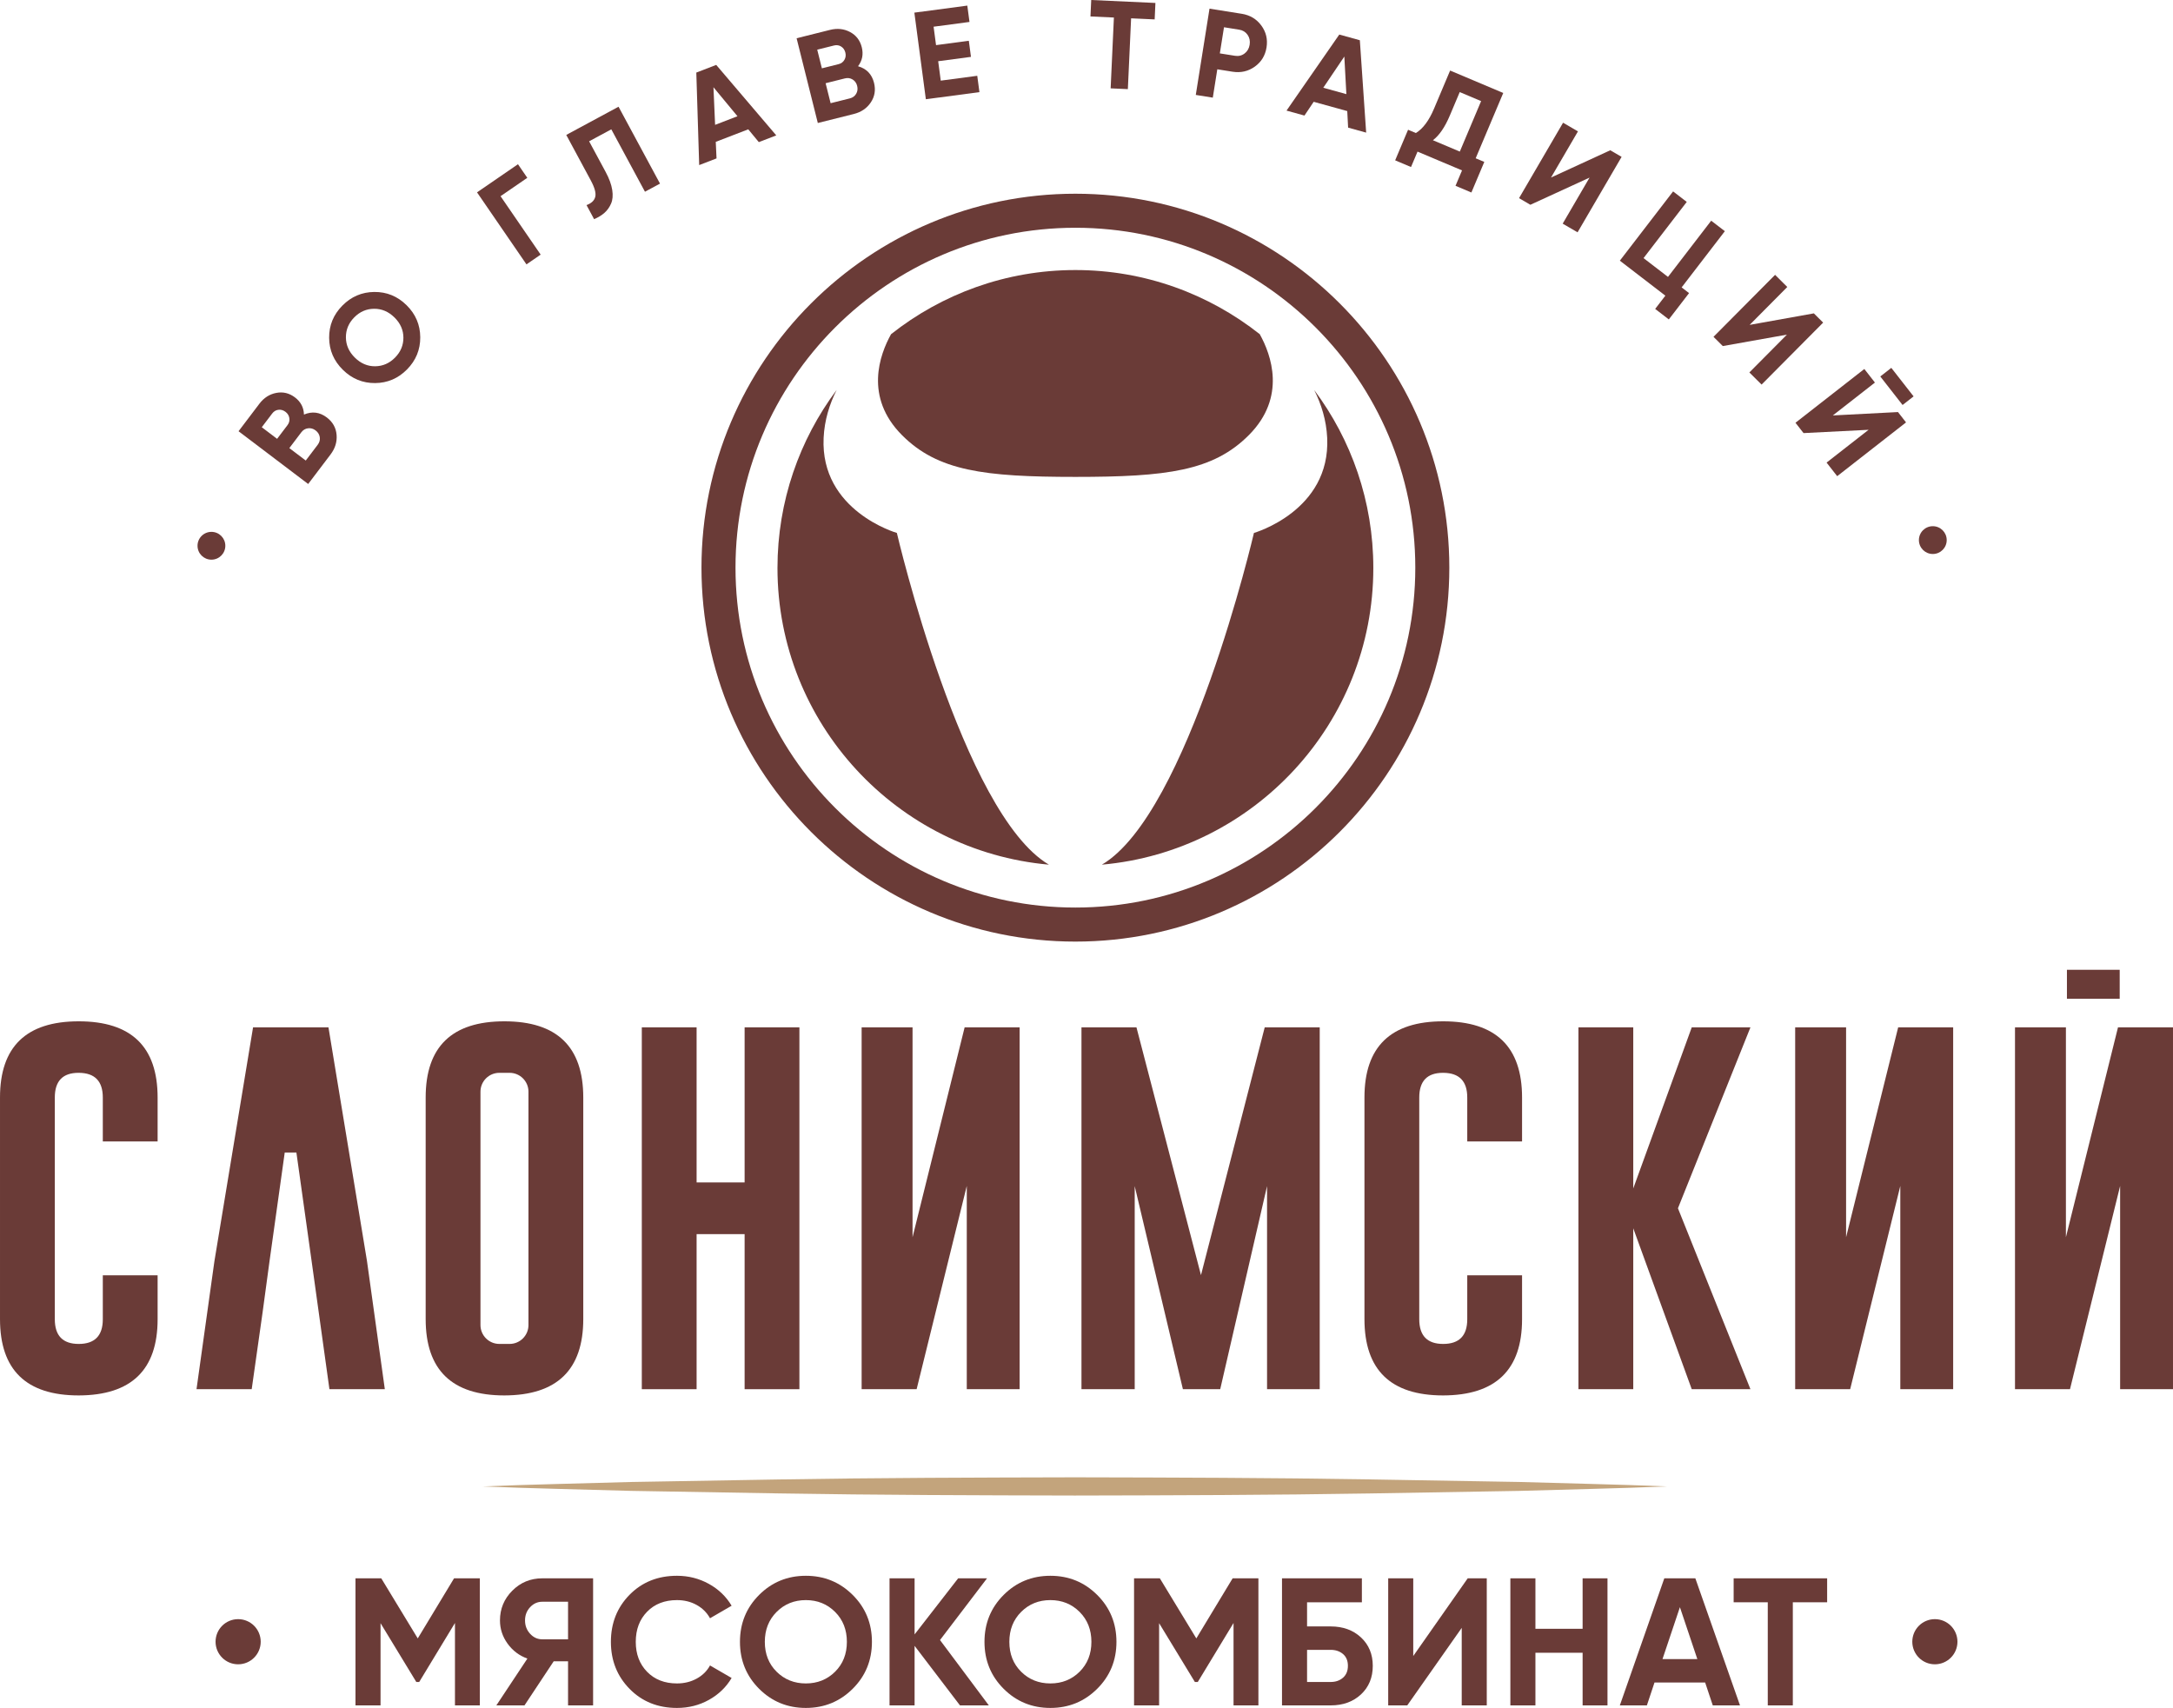 <?xml version="1.0" encoding="UTF-8"?> <svg xmlns="http://www.w3.org/2000/svg" xmlns:xlink="http://www.w3.org/1999/xlink" xmlns:xodm="http://www.corel.com/coreldraw/odm/2003" xml:space="preserve" width="100mm" height="78.597mm" version="1.1" style="shape-rendering:geometricPrecision; text-rendering:geometricPrecision; image-rendering:optimizeQuality; fill-rule:evenodd; clip-rule:evenodd" viewBox="0 0 10016.45 7872.66"> <defs> <style type="text/css"> .fil1 {fill:#C3A47C;fill-rule:nonzero} .fil0 {fill:#6A3B37;fill-rule:nonzero} </style> </defs> <g id="Слой_x0020_1">  <path class="fil0" d="M1464.6 2049.96c8.11,-10.71 11.22,-22.3 9.39,-34.77 -1.86,-12.47 -8.29,-22.87 -19.28,-31.2 -10.7,-8.13 -22.34,-11.38 -34.83,-9.79 -12.52,1.58 -22.83,7.73 -30.92,18.41l-55.24 72.93 75.64 57.31 55.24 -72.9zm-209.94 -143.96l-47.98 63.28 70.62 53.5 47.95 -63.24c7.44,-9.8 10.28,-20.49 8.5,-32.19 -1.73,-11.66 -7.66,-21.35 -17.73,-28.98 -10.1,-7.63 -20.91,-10.81 -32.51,-9.47 -11.59,1.34 -21.21,7.03 -28.85,17.1zm146.45 4.88c37.49,-15.84 72.61,-11.38 105.31,13.39 27.19,20.63 42.22,47.17 45.04,79.65 2.82,32.43 -6.45,62.75 -27.72,90.84l-103.21 136.18 -320.92 -243.21 95.88 -126.54c20.85,-27.53 46.88,-44.24 78.11,-50.18 31.18,-5.97 59.94,1.03 86.21,20.95 26.62,20.18 40.34,46.47 41.29,78.91z"></path> <path class="fil0" d="M1729.5 1688.3c35.12,-0.42 65.62,-13.74 91.43,-39.97 25.85,-26.25 38.69,-56.92 38.55,-92.04 -0.14,-35.13 -13.87,-66.12 -41.21,-93.04 -27.35,-26.89 -58.63,-40.22 -93.91,-39.93 -35.21,0.24 -65.76,13.49 -91.59,39.75 -25.81,26.25 -38.62,57 -38.34,92.26 0.26,35.27 14.06,66.33 41.41,93.22 27.31,26.92 58.57,40.18 93.66,39.75zm207.64 -133.81c0.33,57.34 -19.96,106.79 -60.86,148.33 -40.92,41.52 -89.96,62.51 -147.19,62.97 -57.18,0.46 -106.73,-19.93 -148.55,-61.06 -41.82,-41.21 -62.93,-90.39 -63.37,-147.6 -0.45,-57.2 19.77,-106.6 60.67,-148.12 40.89,-41.56 90.01,-62.61 147.37,-63.21 57.34,-0.57 106.93,19.71 148.74,60.88 41.82,41.17 62.87,90.46 63.19,147.81z"></path> <polygon class="fil0" points="2387.59,757.03 2430.58,819.64 2307.24,904.31 2492.18,1173.67 2426.74,1218.62 2198.83,886.64 "></polygon> <path class="fil0" d="M2738.49 1010.21l-34.93 -64.81c22.55,-8.26 35.97,-20.95 40.26,-38.05 4.29,-17.14 -2.57,-42.4 -20.6,-75.83l-113.04 -209.6 241.01 -130 191.14 354.45 -69.36 37.38 -155.11 -287.59 -102.3 55.16 75.93 140.77c16.57,30.71 26.77,58.56 30.63,83.51 3.87,24.91 2.05,45.97 -5.51,63.07 -7.52,17.14 -17.71,31.37 -30.58,42.65 -12.86,11.31 -28.71,20.91 -47.54,28.9z"></path> <path class="fil0" d="M3296.27 575.51l103.08 -39.73 -110.67 -133.67 7.59 173.39zm201.45 79.57l-48.61 -58.94 -149.8 57.7 3.53 76.33 -79.96 30.81 -13.25 -426.47 91.77 -35.34 276.84 324.91 -80.52 30.99z"></path> <path class="fil0" d="M3917.46 453.49c13.04,-3.25 22.72,-10.35 29.08,-21.23 6.4,-10.85 7.92,-23.01 4.53,-36.4 -3.26,-13.03 -10.25,-22.83 -20.95,-29.47 -10.81,-6.57 -22.65,-8.26 -35.69,-4.98l-88.73 22.19 23.04 92.09 88.73 -22.2zm-73.43 -243.74l-77.03 19.25 21.52 85.97 77 -19.29c11.91,-2.96 20.85,-9.54 26.78,-19.75 5.97,-10.18 7.42,-21.42 4.35,-33.68 -3.08,-12.3 -9.58,-21.56 -19.43,-27.78 -9.83,-6.22 -20.92,-7.8 -33.18,-4.73zm111.06 95.55c39.15,11.16 63.74,36.6 73.71,76.43 8.27,33.14 3.36,63.21 -14.77,90.29 -18.16,27.1 -44.3,44.91 -78.55,53.46l-165.76 41.49 -97.77 -390.64 154.06 -38.54c33.46,-8.38 64.28,-5.13 92.33,9.79 28.03,14.9 46.05,38.37 54.07,70.39 8.09,32.36 2.33,61.48 -17.32,87.35z"></path> <polygon class="fil0" points="4336.4,371.69 4504.68,349.36 4514.67,424.63 4267.71,457.42 4214.74,58.23 4458.81,25.83 4468.85,101.13 4303.4,123.07 4314.71,208.02 4465.8,187.98 4475.66,262.12 4324.57,282.15 "></polygon> <polygon class="fil0" points="5325.91,13.6 5322.45,89.44 5213.83,84.45 5198.85,410.88 5119.52,407.24 5134.53,80.81 5026.47,75.82 5029.98,0 "></polygon> <path class="fil0" d="M5692.7 257.2c16.68,2.65 31.41,-0.91 44.24,-10.74 12.86,-9.79 20.6,-23.22 23.32,-40.25 2.75,-17.46 -0.42,-32.72 -9.61,-45.84 -9.2,-13.11 -22.13,-20.95 -38.8,-23.6l-69.85 -11.14 -19.15 120.47 69.85 11.09zm30.81 -193.74c38.27,6.11 68.41,24.1 90.46,54.03 22.06,29.89 30.11,63.6 24.14,101.1 -5.97,37.49 -24.07,67.03 -54.28,88.66 -30.28,21.59 -64.52,29.33 -102.76,23.25l-69.88 -11.1 -20.78 130.67 -78.41 -12.51 63.25 -397.66 148.26 23.57z"></path> <path class="fil0" d="M6099.66 404.48l106.46 29.44 -9.41 -173.28 -97.06 143.85zm114.49 183.85l-3.97 -76.29 -154.69 -42.79 -42.62 63.42 -82.62 -22.83 243.19 -350.56 94.77 26.22 29.12 425.83 -83.18 -23.01z"></path> <path class="fil0" d="M6604.99 646.36l124.03 52.33 98.16 -232.64 -98.55 -41.63 -45.65 108.13c-22.69,53.71 -48.66,91.62 -77.99,113.82zm197.14 83.22l39.75 16.75 -59.5 141.02 -73.15 -30.88 30 -71.03 -205.12 -86.57 -30.01 71.03 -73.11 -30.88 59.51 -140.96 36.01 15.19c32.58,-19.96 60.5,-57.52 83.78,-112.64l74.03 -175.41 244.88 103.32 -127.07 301.06z"></path> <polygon class="fil0" points="7203.23,1030.88 7327.05,818.69 7054.22,943.89 7002.02,913.43 7205,565.62 7273.58,605.65 7149.45,818.3 7422.59,692.62 7474.79,723.08 7271.82,1070.89 "></polygon> <polygon class="fil0" points="7751.53,1324.73 7785.74,1351.03 7692.46,1472.33 7629.52,1423.96 7676.52,1362.87 7466.7,1201.55 7712.17,882.3 7775.1,930.71 7575.91,1189.75 7688.6,1276.36 7887.76,1017.28 7950.69,1065.65 "></polygon> <polygon class="fil0" points="8063.72,1716.79 8236.84,1542.51 7941.28,1595.16 7898.42,1552.58 8182.24,1266.89 8238.53,1322.83 8065.04,1497.53 8360.97,1444.45 8403.83,1487.03 8120.05,1772.72 "></polygon> <path class="fil0" d="M8667.25 1735.3l50.78 -39.65 102.69 131.46 -50.78 39.68 -102.69 -131.49zm-247.6 397l193.61 -151.17 -299.86 15.19 -37.13 -47.63 317.35 -247.85 48.86 62.54 -194.03 151.56 300.28 -15.56 37.14 47.64 -317.35 247.88 -48.87 -62.61z"></path> <polygon class="fil0" points="2211.81,7275.23 2211.81,7860.96 2097.14,7860.96 2097.14,7481.07 1932.32,7753.03 1918.93,7753.03 1754.1,7481.92 1754.1,7860.96 1638.59,7860.96 1638.59,7275.23 1757.43,7275.23 1925.62,7552.2 2092.96,7275.23 "></polygon> <path class="fil0" d="M2499.58 7556.36l118.85 0 0 -173.17 -118.85 0c-21.73,0 -40.43,8.33 -56.03,25.08 -15.64,16.72 -23.43,37.1 -23.43,61.06 0,24.03 7.79,44.53 23.43,61.52 15.61,17.04 34.31,25.51 56.03,25.51zm234.31 -281.13l0 585.73 -115.46 0 0 -203.35 -66.11 0 -134.72 203.35 -129.72 0 143.11 -215.86c-37.38,-13.4 -67.8,-36.3 -91.22,-68.67 -23.42,-32.32 -35.18,-68 -35.18,-107.1 0,-53.53 18.98,-99.25 56.92,-137.24 37.96,-37.92 83.96,-56.86 138.06,-56.86l234.31 0z"></path> <path class="fil0" d="M3120.52 7872.66c-88.17,0 -160.93,-29.27 -218.42,-87.84 -57.45,-58.56 -86.18,-130.81 -86.18,-216.73 0,-86.46 28.73,-158.83 86.18,-217.14 57.48,-58.31 130.24,-87.45 218.42,-87.45 52.97,0 101.91,12.44 146.83,37.24 44.91,24.84 79.91,58.46 105.04,100.82l-99.59 57.74c-14.49,-26.19 -35.13,-46.69 -61.9,-61.48 -26.78,-14.77 -56.93,-22.2 -90.38,-22.2 -56.92,0 -102.8,17.87 -137.66,53.53 -34.88,35.74 -52.31,82.05 -52.31,138.94 0,56.37 17.43,102.38 52.31,138.06 34.86,35.7 80.73,53.57 137.66,53.57 33.44,0 63.69,-7.38 90.77,-22.18 27.05,-14.78 47.56,-34.99 61.51,-60.68l99.59 57.73c-25.13,42.41 -59.99,76.01 -104.59,100.85 -44.65,24.85 -93.72,37.22 -147.28,37.22z"></path> <path class="fil0" d="M3579.83 7705.77c36.29,35.94 81.2,53.95 134.77,53.95 53.5,0 98.44,-18.01 134.7,-53.95 36.25,-36.02 54.38,-81.91 54.38,-137.68 0,-55.79 -18.13,-101.8 -54.38,-138.06 -36.26,-36.25 -81.2,-54.41 -134.7,-54.41 -53.57,0 -98.48,18.16 -134.77,54.41 -36.25,36.26 -54.38,82.26 -54.38,138.06 0,55.76 18.13,101.66 54.38,137.68zm350.64 78.62c-59.15,58.87 -131.09,88.27 -215.86,88.27 -84.81,0 -156.65,-29.41 -215.52,-88.27 -58.81,-58.83 -88.25,-130.95 -88.25,-216.29 0,-85.37 29.45,-157.45 88.25,-216.31 58.88,-58.84 130.71,-88.27 215.52,-88.27 84.77,0 156.72,29.44 215.86,88.27 59.12,58.87 88.7,130.94 88.7,216.31 0,85.34 -29.58,157.47 -88.7,216.29z"></path> <polygon class="fil0" points="4558.04,7860.96 4425,7860.96 4215.8,7586.5 4215.8,7860.96 4100.32,7860.96 4100.32,7275.23 4215.8,7275.23 4215.8,7533.76 4416.61,7275.23 4549.69,7275.23 4332.95,7559.73 "></polygon> <path class="fil0" d="M4706.97 7705.77c36.26,35.94 81.17,53.95 134.74,53.95 53.53,0 98.48,-18.01 134.7,-53.95 36.25,-36.02 54.41,-81.91 54.41,-137.68 0,-55.79 -18.16,-101.8 -54.41,-138.06 -36.22,-36.25 -81.17,-54.41 -134.7,-54.41 -53.57,0 -98.48,18.16 -134.74,54.41 -36.25,36.26 -54.38,82.26 -54.38,138.06 0,55.76 18.13,101.66 54.38,137.68zm350.6 78.62c-59.12,58.87 -131.06,88.27 -215.86,88.27 -84.81,0 -156.65,-29.41 -215.48,-88.27 -58.84,-58.83 -88.26,-130.95 -88.26,-216.29 0,-85.37 29.43,-157.45 88.26,-216.31 58.84,-58.84 130.67,-88.27 215.48,-88.27 84.8,0 156.75,29.44 215.86,88.27 59.15,58.87 88.73,130.94 88.73,216.31 0,85.34 -29.58,157.47 -88.73,216.29z"></path> <polygon class="fil0" points="5800.64,7275.23 5800.64,7860.96 5686.02,7860.96 5686.02,7481.07 5521.17,7753.03 5507.78,7753.03 5342.94,7481.92 5342.94,7860.96 5227.43,7860.96 5227.43,7275.23 5346.3,7275.23 5514.46,7552.2 5681.82,7275.23 "></polygon> <path class="fil0" d="M6133.69 7753.03c22.86,0 41.8,-6.57 56.88,-19.68 15.05,-13.09 22.62,-31.4 22.62,-54.79 0,-23.43 -7.56,-41.59 -22.62,-54.43 -15.08,-12.78 -34.03,-19.21 -56.88,-19.21l-108.77 0 0 148.11 108.77 0zm0 -256.07c56.88,0 103.46,16.9 139.72,50.64 36.25,33.74 54.41,77.38 54.41,130.95 0,54.09 -18.16,98.05 -54.41,131.8 -36.26,33.76 -82.84,50.6 -139.72,50.6l-224.28 0 0 -585.73 368.19 0 0 110.43 -252.68 0 0 111.3 108.77 0z"></path> <polygon class="fil0" points="6737.82,7860.96 6737.82,7503.65 6486.76,7860.96 6398.91,7860.96 6398.91,7275.23 6514.39,7275.23 6514.39,7633.37 6765.42,7275.23 6853.26,7275.23 6853.26,7860.96 "></polygon> <polygon class="fil0" points="7295.06,7275.23 7409.69,7275.23 7409.69,7860.96 7295.06,7860.96 7295.06,7618.3 7077.54,7618.3 7077.54,7860.96 6962.03,7860.96 6962.03,7275.23 7077.54,7275.23 7077.54,7507.85 7295.06,7507.85 "></polygon> <path class="fil0" d="M7663.27 7647.57l160.66 0 -80.35 -239.3 -80.31 239.3zm231.8 213.39l-35.16 -105.44 -233.46 0 -35.13 105.44 -124.66 0 204.99 -585.73 143.07 0 205.83 585.73 -125.48 0z"></path> <polygon class="fil0" points="8422.2,7275.23 8422.2,7385.66 8264.04,7385.66 8264.04,7860.96 8148.56,7860.96 8148.56,7385.66 7991.26,7385.66 7991.26,7275.23 "></polygon> <path class="fil0" d="M1201.72 7567.5c0,57.44 -46.6,104.02 -104.06,104.02 -57.46,0 -104.05,-46.58 -104.05,-104.02 0,-57.49 46.59,-104.1 104.05,-104.1 57.46,0 104.06,46.61 104.06,104.1z"></path> <path class="fil0" d="M9022.88 7567.5c0,57.44 -46.61,104.02 -104.1,104.02 -57.45,0 -104.03,-46.58 -104.03,-104.02 0,-57.49 46.58,-104.1 104.03,-104.1 57.49,0 104.1,46.61 104.1,104.1z"></path> <path class="fil0" d="M726.5 6080.99c0,233.49 -121.24,350.53 -363.69,351.17 -241.9,0 -362.82,-117.38 -362.82,-352.05l0 -1021.24c0,-234.09 120.92,-351.16 362.82,-351.16 242.45,0 363.69,117.06 363.69,351.16l0 202.48 -252.62 0 0 -202.48c0,-75.22 -36.73,-113.14 -110.16,-113.74l-1.79 0c-72.88,0 -109.3,37.94 -109.3,113.81l0 1021.95c0,75.94 36.71,113.89 110.19,113.89 74.04,0 111.06,-37.91 111.06,-113.78l0 -202.43 252.62 0 0 202.43z"></path> <polygon class="fil0" points="1210.36,6049.61 1160.22,6403.46 905.81,6403.46 988.23,5814.03 1166.47,4735.52 1514.03,4735.52 1691.41,5811.34 1773.83,6403.46 1518.5,6403.46 1469.27,6049.61 1436.15,5811.34 1366.23,5312.4 1312.49,5312.4 1242.64,5811.34 "></polygon> <path class="fil0" d="M2435.97 6107.71l0 -1075.52c0,-48.11 -38.99,-87.05 -87.08,-87.05l-47.1 0c-48.09,0 -87.08,38.94 -87.08,87.05l0 1075.52c0,48.06 38.99,87.06 87.08,87.06l47.1 0c48.09,0 87.08,-39 87.08,-87.06zm252.6 -27.6c0,234.1 -121.24,351.42 -363.7,352.05 -241.84,0 -362.78,-117.38 -362.78,-352.05l0 -1021.24c0,-234.09 120.95,-351.16 362.78,-351.16 242.46,0 363.7,117.06 363.7,351.16l0 1021.24z"></path> <polygon class="fil0" points="2958.41,4735.52 3210.98,4735.52 3210.98,5450.35 3432.28,5450.35 3432.28,4735.52 3684.85,4735.52 3684.85,6403.46 3432.28,6403.46 3432.28,5688.66 3210.98,5688.66 3210.98,6403.46 2958.41,6403.46 "></polygon> <polygon class="fil0" points="4699.98,6403.46 4456.34,6403.46 4456.34,5466.51 4225.2,6403.46 3971.7,6403.46 3971.7,4735.52 4206.41,4735.52 4206.41,5702.97 4446.47,4735.52 4699.98,4735.52 "></polygon> <polygon class="fil0" points="5535.91,5877.64 5829.73,4735.52 6083.27,4735.52 6083.27,6403.46 5840.47,6403.46 5840.47,5467.39 5624.6,6403.46 5452.59,6403.46 5230.44,5467.39 5230.44,6403.46 4985.03,6403.46 4985.03,4735.52 5238.53,4735.52 "></polygon> <path class="fil0" d="M7015.95 6080.99c0,233.49 -121.27,350.53 -363.71,351.17 -241.88,0 -362.79,-117.38 -362.79,-352.05l0 -1021.24c0,-234.09 120.92,-351.16 362.79,-351.16 242.44,0 363.71,117.06 363.71,351.16l0 202.48 -252.64 0 0 -202.48c0,-75.22 -36.72,-113.14 -110.18,-113.74l-1.8 0c-72.83,0 -109.26,37.94 -109.26,113.81l0 1021.95c0,75.94 36.75,113.89 110.18,113.89 74.03,0 111.06,-37.91 111.06,-113.78l0 -202.43 252.64 0 0 202.43z"></path> <polygon class="fil0" points="7734.5,5569.47 8068.67,6403.46 7798.11,6403.46 7528.5,5661.78 7528.5,6403.46 7275.84,6403.46 7275.84,4735.52 7528.5,4735.52 7528.5,5478.13 7798.11,4735.52 8068.67,4735.52 "></polygon> <polygon class="fil0" points="9003.13,6403.46 8759.49,6403.46 8759.49,5466.51 8528.36,6403.46 8274.85,6403.46 8274.85,4735.52 8509.56,4735.52 8509.56,5702.97 8749.63,4735.52 9003.13,4735.52 "></polygon> <polygon class="fil0" points="10016.45,6403.46 9772.77,6403.46 9772.77,5466.51 9541.64,6403.46 9288.14,6403.46 9288.14,4735.52 9522.85,4735.52 9522.85,5702.97 9762.91,4735.52 10016.45,4735.52 "></polygon> <polygon class="fil0" points="9770.79,4603.78 9527.55,4603.78 9527.55,4470.21 9770.79,4470.21 "></polygon> <path class="fil0" d="M1038.64 2515.69c0,35.41 -28.7,64.11 -64.08,64.11 -35.41,0 -64.11,-28.7 -64.11,-64.11 0,-35.41 28.7,-64.1 64.11,-64.1 35.38,0 64.08,28.69 64.08,64.1z"></path> <path class="fil0" d="M8973.38 2489.54c0,35.37 -28.66,64.07 -64.07,64.07 -35.41,0 -64.11,-28.7 -64.11,-64.07 0,-35.38 28.7,-64.07 64.11,-64.07 35.41,0 64.07,28.69 64.07,64.07z"></path> <path class="fil1" d="M2225.37 6851.64c227.44,-9.48 454.88,-13.57 682.31,-20.46l682.33 -11.7c454.88,-7.7 909.75,-8.76 1364.63,-9.86 454.85,0.99 909.72,2.08 1364.6,9.72l682.3 11.69c227.45,6.97 454.88,11.08 682.33,20.61 -227.45,9.5 -454.88,13.59 -682.33,20.59l-682.3 11.7c-454.88,7.63 -909.75,8.72 -1364.6,9.68 -454.88,-1.06 -909.75,-2.12 -1364.63,-9.83l-682.33 -11.69c-227.43,-6.89 -454.87,-11.03 -682.31,-20.45z"></path> <path class="fil0" d="M4957.08 1049.86c-863.93,0 -1566.76,702.82 -1566.76,1566.75 0,863.89 702.83,1566.71 1566.76,1566.71 863.89,0 1566.75,-702.82 1566.75,-1566.71 0,-863.93 -702.86,-1566.75 -1566.75,-1566.75zm0 3290.38c-950.39,0 -1723.63,-773.24 -1723.63,-1723.63 0,-950.43 773.24,-1723.65 1723.63,-1723.65 950.42,0 1723.61,773.22 1723.61,1723.65 0,950.39 -773.19,1723.63 -1723.61,1723.63z"></path> <path class="fil0" d="M4157.19 2005.2c164.87,165.86 379.04,193 799.89,193 420.81,0 635.05,-27.13 799.89,-193 174.03,-175.13 102.3,-370.61 49.86,-464.81 -233.96,-184.91 -529.09,-295.65 -849.75,-295.65 -320.64,0 -615.76,110.74 -849.72,295.62 -52.47,94.2 -124.2,289.72 49.83,464.84z"></path> <path class="fil0" d="M6057.71 1797.63c32.82,65.1 56.08,138.95 59.97,220.46 16.04,337.24 -337.63,438.45 -337.63,438.45 0,0 -301.73,1294.34 -700.92,1529.08 700.25,-62.01 1251.23,-651.52 1251.23,-1367.59 0,-307.28 -101.45,-591.35 -272.65,-820.4z"></path> <path class="fil0" d="M4134.07 2456.54c0,0 -353.64,-101.21 -337.59,-438.45 3.89,-81.51 27.17,-155.44 59.97,-220.53 -171.2,229.09 -272.69,513.11 -272.69,820.47 0,716.07 551.02,1305.58 1251.27,1367.59 -399.22,-234.73 -700.96,-1529.08 -700.96,-1529.08z"></path> </g> </svg> 